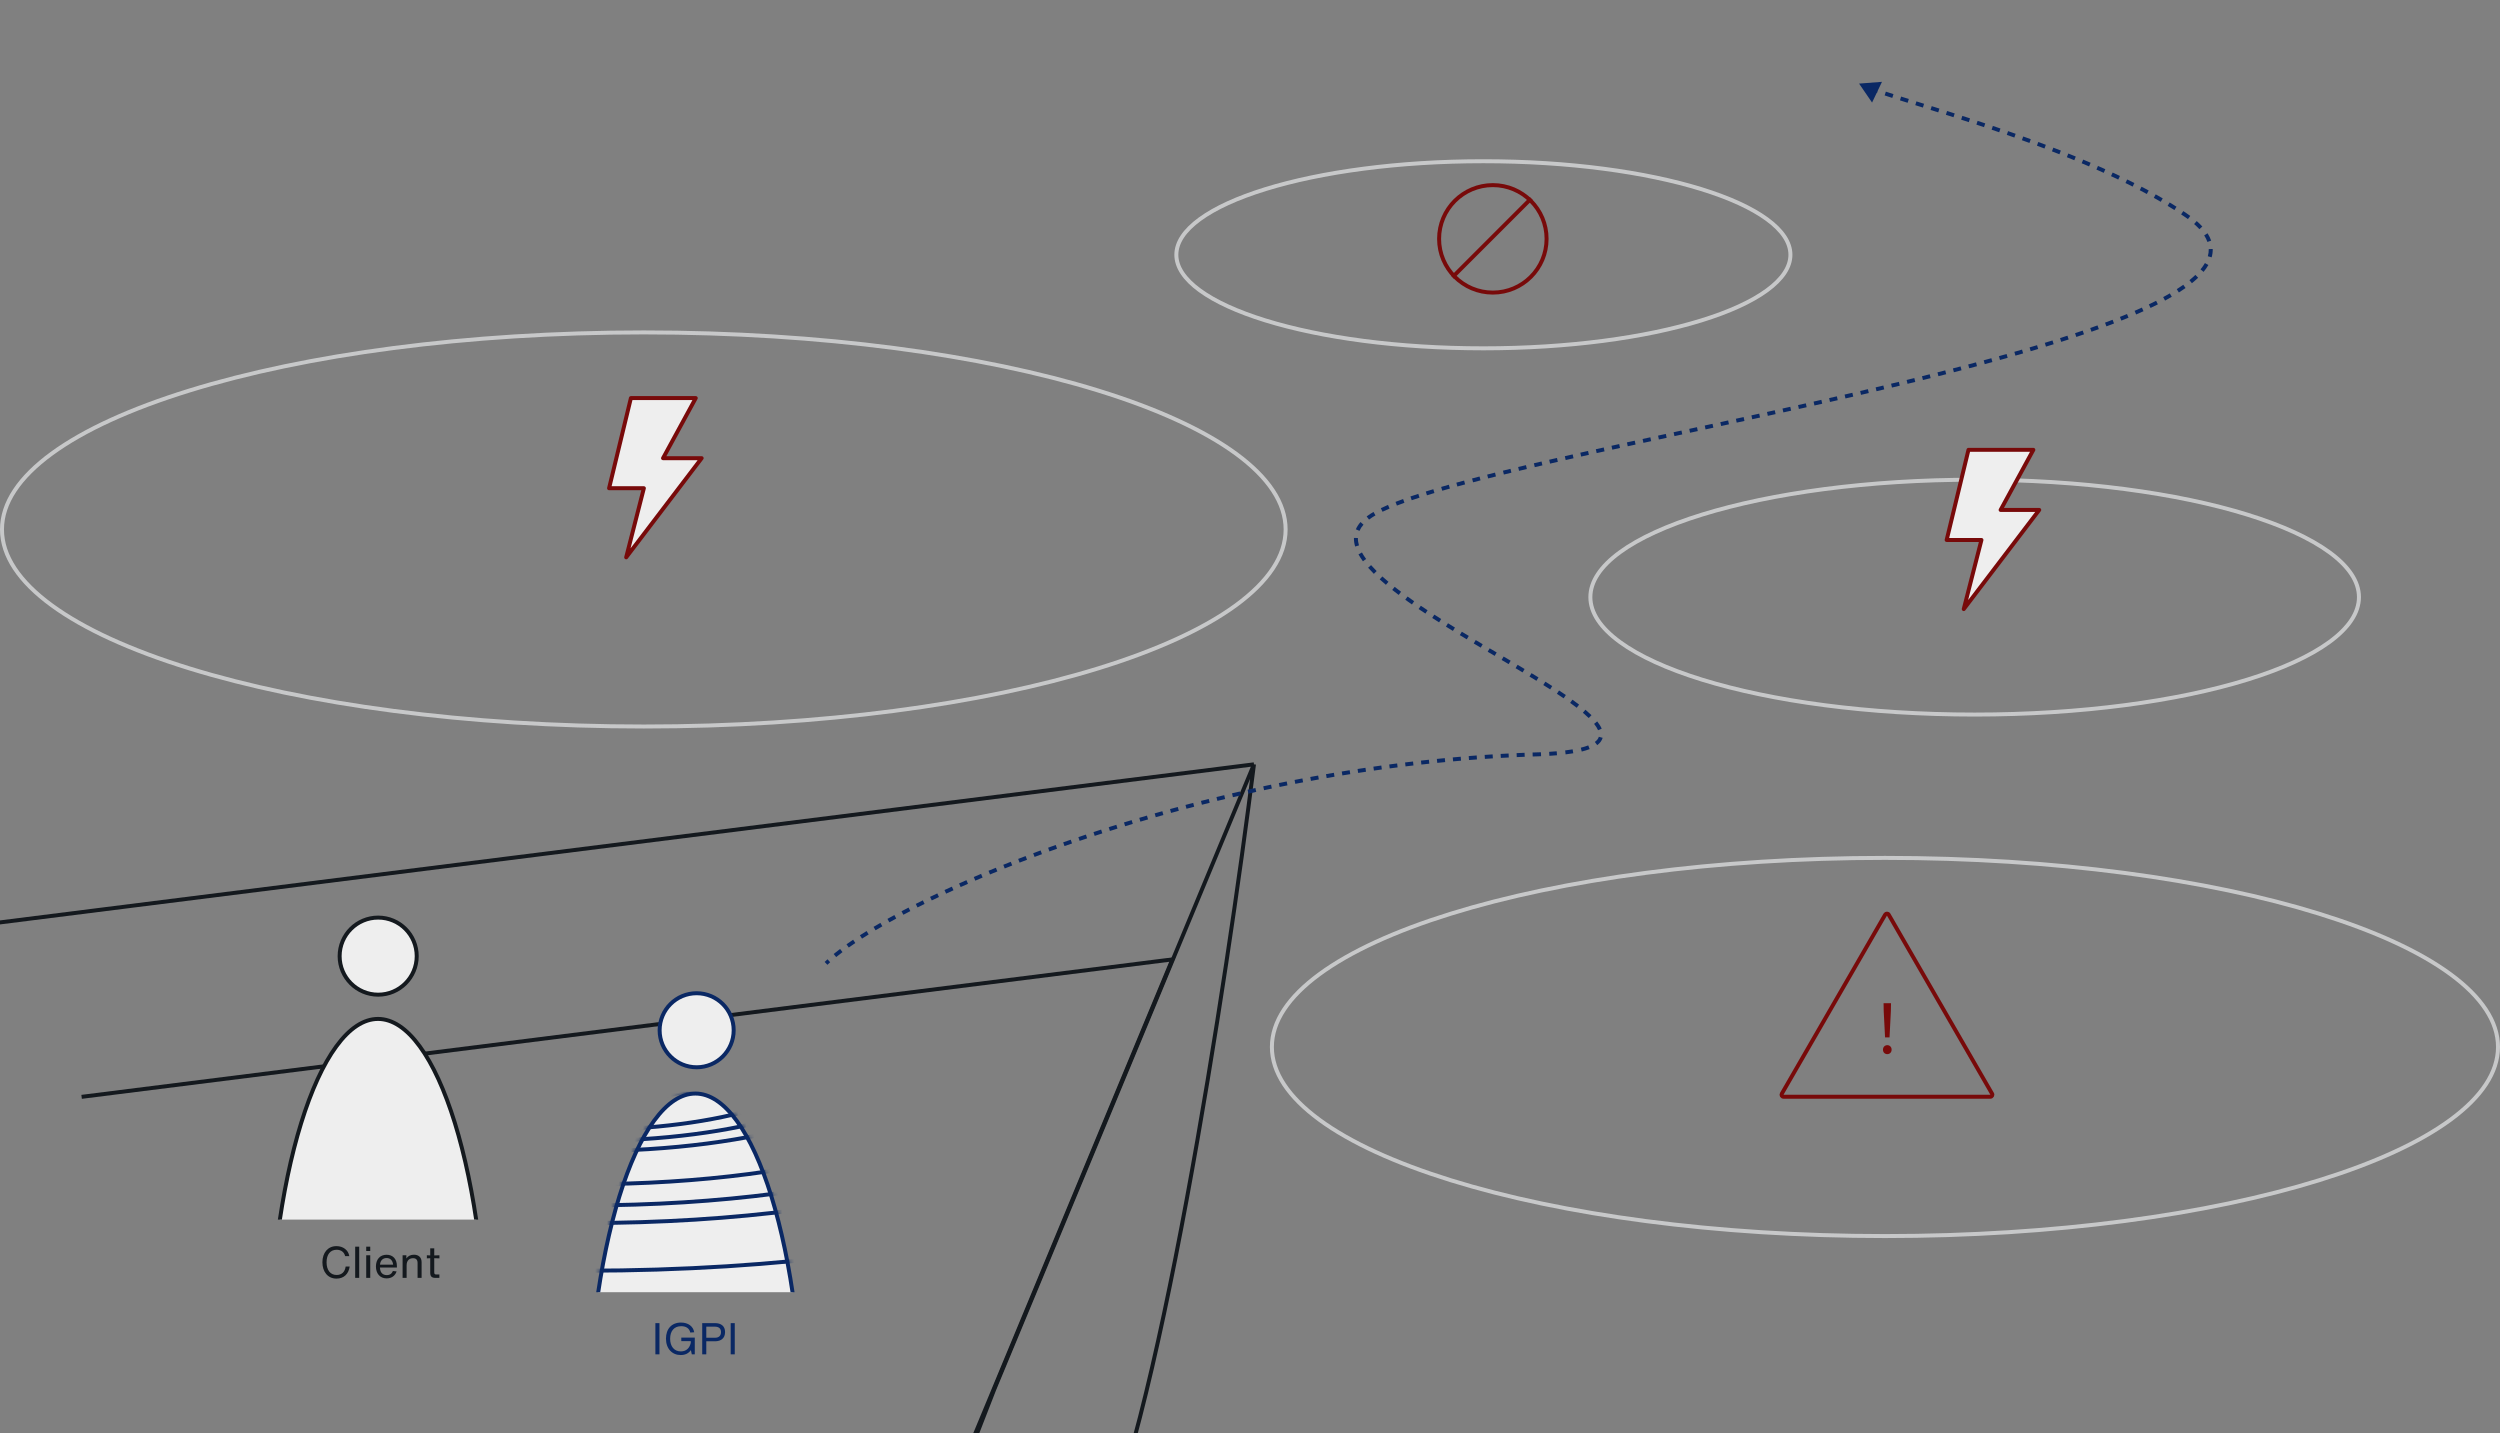 <svg width="628" height="360" viewBox="0 0 628 360" fill="none" xmlns="http://www.w3.org/2000/svg">
<rect x="0" y="0" width="628" height="360" fill="#808080" stroke="none"/>
<g clip-path="url(#clip0_2309_20442)">
<path d="M322.948 133C322.948 139.668 318.576 146.115 310.444 152.059C302.323 157.995 290.539 163.362 275.933 167.878C246.726 176.907 206.347 182.5 161.724 182.5C117.101 182.5 76.722 176.907 47.516 167.878C32.909 163.362 21.125 157.995 13.004 152.059C4.872 146.115 0.5 139.668 0.5 133C0.5 126.332 4.872 119.885 13.004 113.941C21.125 108.005 32.909 102.638 47.516 98.122C76.722 89.093 117.101 83.5 161.724 83.5C206.347 83.5 246.726 89.093 275.933 98.122C290.539 102.638 302.323 108.005 310.444 113.941C318.576 119.885 322.948 126.332 322.948 133Z" stroke="#C7C8C9"/>
<path d="M158.481 100H174.775L166.554 115.094H176.256L157.296 140L161.739 122.642H153L158.481 100Z" fill="#EEEEEE" stroke="#780A0A" stroke-miterlimit="10" stroke-linecap="round" stroke-linejoin="round"/>
<path d="M627.5 263C627.5 269.393 623.329 275.576 615.563 281.281C607.807 286.978 596.552 292.129 582.6 296.464C554.701 305.131 516.128 310.5 473.5 310.5C430.872 310.5 392.299 305.131 364.4 296.464C350.448 292.129 339.193 286.978 331.437 281.281C323.671 275.576 319.5 269.393 319.5 263C319.5 256.607 323.671 250.424 331.437 244.719C339.193 239.022 350.448 233.871 364.4 229.536C392.299 220.869 430.872 215.5 473.5 215.5C516.128 215.5 554.701 220.869 582.6 229.536C596.552 233.871 607.807 239.022 615.563 244.719C623.329 250.424 627.5 256.607 627.5 263Z" stroke="#C7C8C9"/>
<path d="M315 192L-29 235.366V362.5H244.5M315 192L249.759 349L244.5 362.5M315 192C308.167 246.405 290.4 362.571 274 392L244.5 362.5" stroke="#14191E"/>
<path d="M20.5 275.527L294.5 241L242.534 366" stroke="#14191E"/>
<circle cx="94.998" cy="240.182" r="9.682" fill="#EEEEEE" stroke="#14191E"/>
<g clip-path="url(#clip1_2309_20442)">
<path d="M94.96 255.955C98.585 255.955 102.133 258.33 105.44 262.849C108.74 267.358 111.732 273.914 114.253 282.06C119.295 298.347 122.42 320.878 122.42 345.786C122.42 370.694 119.295 393.225 114.253 409.512C111.732 417.658 108.74 424.214 105.44 428.723C102.133 433.242 98.585 435.617 94.96 435.617C91.335 435.617 87.787 433.242 84.48 428.723C81.181 424.214 78.189 417.658 75.667 409.512C70.626 393.225 67.5 370.694 67.5 345.786C67.5 320.878 70.626 298.347 75.667 282.06C78.189 273.914 81.181 267.358 84.48 262.849C87.787 258.33 91.335 255.955 94.96 255.955Z" fill="#EEEEEE" stroke="#14191E"/>
</g>
<path d="M84.53 321.187C82.33 321.187 80.988 319.46 80.988 317.084C80.988 314.686 82.363 313.025 84.519 313.025C86.158 313.025 87.5 313.993 87.742 315.533H86.697C86.455 314.499 85.641 313.938 84.563 313.938C82.979 313.938 82.033 315.126 82.033 317.084C82.033 319.042 82.968 320.274 84.563 320.274C85.795 320.274 86.642 319.559 86.829 318.151H87.841C87.577 320.032 86.367 321.187 84.53 321.187ZM90.232 321H89.22V313.168H90.232V321ZM93.004 314.257H91.992V313.168H93.004V314.257ZM93.004 321H91.992V315.324H93.004V321ZM99.702 318.03V318.404H95.445C95.478 319.68 96.138 320.307 97.161 320.307C97.953 320.307 98.437 319.933 98.701 319.273L99.625 319.383C99.262 320.494 98.338 321.132 97.128 321.132C95.434 321.132 94.433 319.889 94.433 318.14C94.433 316.402 95.412 315.192 97.106 315.192C98.701 315.192 99.702 316.259 99.702 318.03ZM97.117 316.017C96.215 316.017 95.555 316.567 95.456 317.678H98.756C98.624 316.6 98.041 316.017 97.117 316.017ZM103.982 315.181C105.17 315.181 105.907 315.863 105.907 317.062V321H104.895V317.26C104.895 316.479 104.532 316.061 103.762 316.061C102.981 316.061 102.145 316.49 102.145 317.843V321H101.133V315.324H102.079V316.127C102.464 315.522 103.146 315.181 103.982 315.181ZM110.382 316.105L109.084 316.061V319.603C109.084 320.021 109.216 320.153 109.634 320.153H110.371V321H109.337C108.457 321 108.072 320.615 108.072 319.735V316.061L107.225 316.105V315.324L108.072 315.357V313.586H109.084V315.368L110.382 315.324V316.105Z" fill="#14191E"/>
<path d="M592.569 150C592.569 153.907 590.007 157.722 585.148 161.274C580.301 164.817 573.254 168.029 564.501 170.736C547.001 176.146 522.794 179.5 496.034 179.5C469.275 179.5 445.068 176.146 427.568 170.736C418.815 168.029 411.768 164.817 406.921 161.274C402.062 157.722 399.5 153.907 399.5 150C399.5 146.093 402.062 142.278 406.921 138.726C411.768 135.183 418.815 131.971 427.568 129.264C445.068 123.854 469.275 120.5 496.034 120.5C522.794 120.5 547.001 123.854 564.501 129.264C573.254 131.971 580.301 135.183 585.148 138.726C590.007 142.278 592.569 146.093 592.569 150Z" stroke="#C7C8C9"/>
<path d="M494.481 113H510.775L502.554 128.094H512.256L493.296 153L497.739 135.642H489L494.481 113Z" fill="#EEEEEE" stroke="#780A0A" stroke-miterlimit="10" stroke-linecap="round" stroke-linejoin="round"/>
<path d="M473.567 229.75C473.759 229.417 474.241 229.417 474.433 229.75L500.414 274.75C500.606 275.083 500.366 275.5 499.981 275.5H448.019C447.634 275.5 447.394 275.083 447.586 274.75L473.567 229.75Z" stroke="#780A0A"/>
<path d="M473.527 260.602H474.649L474.989 254.006L475.023 252H473.153L473.187 254.006L473.527 260.602ZM474.088 264.801C474.683 264.801 475.176 264.359 475.176 263.679C475.176 262.999 474.683 262.54 474.088 262.54C473.493 262.54 473 262.999 473 263.679C473 264.359 473.476 264.801 474.088 264.801Z" fill="#780A0A"/>
<path d="M449.755 64C449.755 67.078 447.736 70.105 443.86 72.938C439.994 75.764 434.368 78.33 427.371 80.493C413.383 84.817 394.028 87.5 372.628 87.5C351.227 87.5 331.872 84.817 317.884 80.493C310.887 78.33 305.261 75.764 301.395 72.938C297.519 70.105 295.5 67.078 295.5 64C295.5 60.922 297.519 57.895 301.395 55.062C305.261 52.236 310.887 49.67 317.884 47.507C331.872 43.182 351.227 40.5 372.628 40.5C394.028 40.5 413.383 43.182 427.371 47.507C434.368 49.67 439.994 52.236 443.86 55.062C447.736 57.895 449.755 60.922 449.755 64Z" stroke="#C7C8C9"/>
<circle cx="375" cy="60" r="13.5" stroke="#780A0A"/>
<line x1="364.846" y1="69.646" x2="384.645" y2="49.847" stroke="#780A0A"/>
<path d="M184.299 258.8C184.299 263.936 180.135 268.1 174.999 268.1C169.863 268.1 165.699 263.936 165.699 258.8C165.699 253.664 169.863 249.5 174.999 249.5C180.135 249.5 184.299 253.664 184.299 258.8Z" fill="#EEEEEE" stroke="#0A2864"/>
<g clip-path="url(#clip2_2309_20442)">
<path d="M174.681 274.7C178.267 274.7 181.778 277.05 185.052 281.523C188.318 285.986 191.28 292.476 193.776 300.541C198.767 316.664 201.861 338.969 201.861 363.628C201.861 388.287 198.767 410.591 193.776 426.715C191.28 434.78 188.318 441.27 185.052 445.732C181.778 450.206 178.267 452.555 174.681 452.555C171.094 452.555 167.583 450.206 164.31 445.732C161.044 441.27 158.081 434.78 155.585 426.715C150.594 410.591 147.5 388.287 147.5 363.628C147.5 338.969 150.594 316.664 155.585 300.541C158.081 292.476 161.044 285.986 164.31 281.523C167.583 277.05 171.094 274.7 174.681 274.7Z" fill="#EEEEEE" stroke="#0A2864"/>
<mask id="mask0_2309_20442" style="mask-type:alpha" maskUnits="userSpaceOnUse" x="147" y="274" width="56" height="180">
<ellipse cx="174.681" cy="363.629" rx="89.428" ry="27.681" transform="rotate(-90 174.681 363.629)" fill="#D9D9D9"/>
</mask>
<g mask="url(#mask0_2309_20442)">
<path d="M181.778 265.381C181.778 266.644 180.945 267.943 179.211 269.205C177.489 270.459 174.964 271.61 171.799 272.585C165.475 274.532 156.708 275.744 147.002 275.744C137.297 275.744 128.53 274.532 122.206 272.585C119.041 271.61 116.516 270.459 114.793 269.205C113.059 267.943 112.227 266.644 112.227 265.381C112.227 264.117 113.059 262.818 114.793 261.556C116.516 260.302 119.041 259.151 122.206 258.177C128.53 256.229 137.297 255.017 147.002 255.017C156.708 255.017 165.475 256.229 171.799 258.177C174.964 259.151 177.489 260.302 179.211 261.556C180.945 262.818 181.778 264.117 181.778 265.381Z" stroke="#0A2864"/>
<path d="M185.906 265.381C185.906 266.811 184.959 268.27 183.016 269.679C181.084 271.08 178.256 272.361 174.717 273.447C167.646 275.615 157.846 276.964 147 276.964C136.154 276.964 126.354 275.615 119.282 273.447C115.743 272.361 112.916 271.08 110.984 269.679C109.041 268.27 108.094 266.811 108.094 265.381C108.094 263.95 109.041 262.491 110.984 261.082C112.916 259.682 115.743 258.4 119.282 257.314C126.354 255.146 136.154 253.797 147 253.797C157.846 253.797 167.646 255.146 174.717 257.314C178.256 258.4 181.084 259.682 183.016 261.082C184.959 262.491 185.906 263.95 185.906 265.381Z" stroke="#0A2864"/>
<path d="M208.124 265.381C208.124 267.761 206.555 270.124 203.488 272.355C200.432 274.577 195.978 276.6 190.429 278.307C179.337 281.719 163.984 283.837 147.004 283.837C130.023 283.837 114.67 281.719 103.578 278.307C98.029 276.6 93.575 274.577 90.519 272.355C87.453 270.124 85.883 267.761 85.883 265.381C85.883 263 87.453 260.637 90.519 258.406C93.575 256.184 98.029 254.161 103.578 252.454C114.67 249.042 130.023 246.924 147.004 246.924C163.984 246.924 179.337 249.042 190.429 252.454C195.978 254.161 200.432 256.184 203.488 258.406C206.555 260.637 208.124 263 208.124 265.381Z" stroke="#0A2864"/>
<path d="M217.166 265.381C217.166 268.144 215.343 270.871 211.819 273.434C208.305 275.988 203.189 278.309 196.822 280.266C184.094 284.18 166.48 286.608 147.003 286.608C127.525 286.608 109.911 284.18 97.183 280.266C90.817 278.309 85.7 275.988 82.187 273.434C78.662 270.871 76.84 268.144 76.84 265.381C76.84 262.617 78.662 259.89 82.187 257.328C85.7 254.774 90.817 252.453 97.183 250.495C109.911 246.581 127.525 244.153 147.003 244.153C166.48 244.153 184.094 246.581 196.822 250.495C203.189 252.453 208.305 254.774 211.819 257.328C215.343 259.89 217.166 262.617 217.166 265.381Z" stroke="#0A2864"/>
<path d="M225.426 265.381C225.426 268.496 223.372 271.559 219.429 274.426C215.498 277.285 209.777 279.881 202.662 282.069C188.439 286.444 168.76 289.158 147.002 289.158C125.243 289.158 105.564 286.444 91.341 282.069C84.227 279.881 78.506 277.285 74.574 274.426C70.632 271.559 68.578 268.496 68.578 265.381C68.578 262.265 70.632 259.202 74.574 256.335C78.506 253.476 84.227 250.88 91.341 248.692C105.564 244.317 125.243 241.603 147.002 241.603C168.76 241.603 188.439 244.317 202.662 248.692C209.777 250.88 215.498 253.476 219.429 256.335C223.372 259.202 225.426 262.265 225.426 265.381Z" stroke="#0A2864"/>
<path d="M252.33 265.38C252.33 269.644 249.523 273.801 244.219 277.662C238.926 281.516 231.235 285.007 221.687 287.948C202.595 293.828 176.19 297.472 147.003 297.472C117.815 297.472 91.41 293.828 72.319 287.948C62.77 285.007 55.079 281.516 49.786 277.662C44.483 273.801 41.676 269.644 41.676 265.38C41.676 261.117 44.483 256.96 49.786 253.099C55.079 249.245 62.77 245.753 72.319 242.813C91.41 236.933 117.815 233.289 147.003 233.289C176.19 233.289 202.595 236.933 221.687 242.813C231.235 245.753 238.926 249.245 244.219 253.099C249.523 256.96 252.33 261.117 252.33 265.38Z" stroke="#0A2864"/>
<path d="M269.631 265.38C269.631 270.378 266.34 275.235 260.16 279.733C253.992 284.224 245.034 288.288 233.92 291.71C211.697 298.553 180.967 302.793 147.001 302.793C113.035 302.793 82.305 298.553 60.082 291.71C48.968 288.288 40.01 284.224 33.842 279.733C27.662 275.235 24.371 270.378 24.371 265.38C24.371 260.382 27.662 255.526 33.842 251.027C40.01 246.537 48.968 242.472 60.082 239.05C82.305 232.207 113.035 227.968 147.001 227.968C180.967 227.968 211.697 232.207 233.92 239.05C245.034 242.472 253.992 246.537 260.16 251.027C266.34 255.526 269.631 260.382 269.631 265.38Z" stroke="#0A2864"/>
<path d="M284.033 265.381C284.033 270.991 280.339 276.431 273.431 281.46C266.534 286.48 256.522 291.023 244.104 294.846C219.276 302.491 184.945 307.227 147.003 307.227C109.061 307.227 74.73 302.491 49.901 294.846C37.484 291.023 27.472 286.48 20.575 281.46C13.667 276.431 9.973 270.991 9.973 265.381C9.973 259.77 13.667 254.33 20.575 249.302C27.472 244.281 37.484 239.738 49.901 235.915C74.73 228.27 109.061 223.534 147.003 223.534C184.945 223.534 219.276 228.27 244.104 235.915C256.522 239.738 266.534 244.281 273.431 249.302C280.339 254.33 284.033 259.77 284.033 265.381Z" stroke="#0A2864"/>
<path d="M322.881 265.38C322.881 272.644 318.1 279.659 309.226 286.12C300.364 292.573 287.507 298.405 271.574 303.312C239.716 313.123 195.673 319.199 147.003 319.199C98.333 319.199 54.291 313.123 22.432 303.312C6.5 298.405 -6.357 292.573 -15.22 286.12C-24.094 279.659 -28.875 272.644 -28.875 265.38C-28.875 258.117 -24.094 251.102 -15.22 244.641C-6.357 238.188 6.5 232.356 22.432 227.449C54.291 217.638 98.333 211.562 147.003 211.562C195.673 211.562 239.716 217.638 271.574 227.449C287.507 232.356 300.364 238.188 309.226 244.641C318.1 251.102 322.881 258.117 322.881 265.38Z" stroke="#0A2864"/>
<path d="M357.822 265.38C357.822 274.129 352.063 282.558 341.421 290.305C330.79 298.045 315.374 305.036 296.281 310.915C258.099 322.673 205.321 329.952 147.003 329.952C88.684 329.952 35.906 322.673 -2.275 310.915C-21.369 305.036 -36.785 298.045 -47.416 290.305C-58.057 282.558 -63.816 274.129 -63.816 265.38C-63.816 256.632 -58.057 248.203 -47.416 240.456C-36.785 232.716 -21.369 225.725 -2.275 219.846C35.906 208.088 88.684 200.809 147.003 200.809C205.321 200.809 258.099 208.088 296.281 219.846C315.374 225.725 330.79 232.716 341.421 240.456C352.063 248.203 357.822 256.632 357.822 265.38Z" stroke="#0A2864"/>
<path d="M383.049 265.38C383.049 275.2 376.584 284.649 364.665 293.326C352.758 301.994 335.495 309.821 314.118 316.402C271.371 329.564 212.286 337.712 147.001 337.712C81.716 337.712 22.631 329.564 -20.116 316.402C-41.493 309.821 -58.756 301.994 -70.663 293.326C-82.582 284.649 -89.047 275.2 -89.047 265.38C-89.047 255.561 -82.582 246.111 -70.663 237.435C-58.756 228.767 -41.493 220.94 -20.116 214.358C22.631 201.197 81.716 193.049 147.001 193.049C212.286 193.049 271.371 201.197 314.118 214.358C335.495 220.94 352.758 228.767 364.665 237.435C376.584 246.111 383.049 255.561 383.049 265.38Z" stroke="#0A2864"/>
<path d="M437.525 265.38C437.525 277.511 429.536 289.162 414.86 299.841C400.196 310.512 378.944 320.142 352.639 328.239C300.033 344.43 227.329 354.451 147.001 354.451C66.672 354.451 -6.032 344.43 -58.637 328.239C-84.943 320.142 -106.195 310.512 -120.859 299.841C-135.534 289.162 -143.523 277.511 -143.523 265.38C-143.523 253.25 -135.534 241.598 -120.859 230.92C-106.195 220.249 -84.943 210.618 -58.637 202.522C-6.032 186.331 66.672 176.31 147.001 176.31C227.329 176.31 300.033 186.331 352.639 202.522C378.944 210.618 400.196 220.249 414.86 230.92C429.536 241.598 437.525 253.25 437.525 265.38Z" stroke="#0A2864"/>
<path d="M498.144 265.381C498.144 280.082 488.458 294.184 470.716 307.09C452.984 319.989 427.294 331.626 395.504 341.408C331.929 360.969 244.071 373.075 147.003 373.075C49.936 373.075 -37.922 360.969 -101.497 341.408C-133.287 331.626 -158.977 319.989 -176.709 307.09C-194.452 294.184 -204.137 280.082 -204.137 265.381C-204.137 250.679 -194.452 236.578 -176.709 223.671C-158.977 210.772 -133.287 199.135 -101.497 189.353C-37.922 169.792 49.936 157.686 147.003 157.686C244.071 157.686 331.929 169.792 395.504 189.353C427.294 199.135 452.984 210.772 470.716 223.671C488.458 236.578 498.144 250.679 498.144 265.381Z" stroke="#0A2864"/>
<path d="M539.556 265.381C539.556 281.843 528.712 297.621 508.874 312.053C489.047 326.477 460.324 339.487 424.786 350.422C353.717 372.29 255.505 385.823 147.001 385.823C38.497 385.823 -59.715 372.29 -130.784 350.422C-166.322 339.487 -195.045 326.477 -214.872 312.053C-234.711 297.621 -245.555 281.843 -245.555 265.381C-245.555 248.918 -234.711 233.141 -214.872 218.708C-195.045 204.284 -166.322 191.274 -130.784 180.339C-59.715 158.471 38.497 144.938 147.001 144.938C255.505 144.938 353.717 158.471 424.786 180.339C460.324 191.274 489.047 204.284 508.874 218.708C528.712 233.141 539.556 248.918 539.556 265.381Z" stroke="#0A2864"/>
<path d="M727.992 265.38C727.992 289.848 711.875 313.252 682.501 334.62C653.139 355.98 610.618 375.237 558.03 391.418C452.861 423.778 307.54 443.8 147.002 443.8C-13.537 443.8 -158.857 423.778 -264.027 391.418C-316.615 375.237 -359.135 355.98 -388.498 334.62C-417.871 313.252 -433.988 289.848 -433.988 265.38C-433.988 240.913 -417.871 217.509 -388.498 196.141C-359.135 174.781 -316.615 155.524 -264.027 139.343C-158.857 106.983 -13.537 86.96 147.002 86.96C307.54 86.96 452.861 106.983 558.03 139.343C610.618 155.524 653.139 174.781 682.501 196.141C711.875 217.509 727.992 240.913 727.992 265.38Z" stroke="#0A2864"/>
</g>
</g>
<path d="M165.656 340.2H164.633V332.368H165.656V340.2ZM174.53 336.009V340.2H173.782L173.551 339.144C173.012 339.936 172.154 340.387 170.999 340.387C168.854 340.387 167.292 338.825 167.292 336.262C167.292 333.853 168.689 332.225 171.065 332.225C172.847 332.225 174.134 333.149 174.387 334.667L173.397 334.733C173.166 333.611 172.231 333.138 171.12 333.138C169.327 333.138 168.337 334.359 168.337 336.295C168.337 338.187 169.327 339.474 171.021 339.474C172.385 339.474 173.243 338.638 173.518 337.329V336.9H171.142V336.009H174.53ZM179.619 332.368C181.137 332.368 182.138 333.116 182.138 334.612C182.138 336.163 181.115 336.933 179.597 336.933H177.419V340.2H176.396V332.368H179.619ZM177.419 336.042H179.619C180.554 336.042 181.115 335.547 181.115 334.623C181.115 333.688 180.532 333.259 179.564 333.259H177.419V336.042ZM184.573 340.2H183.55V332.368H184.573V340.2Z" fill="#0A2864"/>
<path d="M386 189.5L385.985 189L386 189.5ZM549 54L548.719 54.414L549 54ZM467 21L470.263 25.763L472.756 20.555L467 21ZM207.848 242.359C208.067 242.147 208.297 241.931 208.538 241.712L207.866 240.972C207.617 241.198 207.379 241.421 207.152 241.641L207.848 242.359ZM210.047 240.416C210.542 240.011 211.071 239.596 211.632 239.173L211.03 238.375C210.46 238.805 209.92 239.228 209.414 239.642L210.047 240.416ZM213.215 238.018C213.739 237.647 214.286 237.27 214.856 236.888L214.298 236.057C213.722 236.444 213.169 236.826 212.637 237.202L213.215 238.018ZM216.546 235.78C217.084 235.435 217.64 235.086 218.212 234.733L217.687 233.882C217.11 234.237 216.55 234.589 216.006 234.938L216.546 235.78ZM219.946 233.685C220.5 233.356 221.067 233.024 221.648 232.69L221.15 231.823C220.565 232.16 219.993 232.493 219.435 232.825L219.946 233.685ZM223.409 231.693C223.975 231.378 224.552 231.06 225.14 230.741L224.664 229.862C224.072 230.183 223.491 230.502 222.922 230.82L223.409 231.693ZM226.929 229.783C227.502 229.481 228.085 229.176 228.678 228.871L228.219 227.982C227.624 228.289 227.038 228.595 226.462 228.899L226.929 229.783ZM230.484 227.95C231.066 227.657 231.656 227.364 232.254 227.069L231.812 226.172C231.211 226.468 230.619 226.763 230.035 227.057L230.484 227.95ZM234.062 226.188C234.657 225.902 235.259 225.615 235.868 225.327L235.441 224.423C234.829 224.712 234.225 225 233.628 225.287L234.062 226.188ZM237.674 224.483C238.282 224.202 238.896 223.92 239.518 223.638L239.105 222.728C238.481 223.011 237.864 223.293 237.254 223.575L237.674 224.483ZM241.321 222.828C241.928 222.558 242.541 222.287 243.161 222.016L242.761 221.1C242.139 221.372 241.523 221.643 240.914 221.915L241.321 222.828ZM245.001 221.22C245.606 220.96 246.216 220.7 246.833 220.441L246.444 219.519C245.826 219.78 245.213 220.04 244.606 220.301L245.001 221.22ZM248.698 219.661C249.306 219.41 249.92 219.158 250.539 218.906L250.162 217.98C249.541 218.232 248.926 218.485 248.315 218.738L248.698 219.661ZM252.392 218.158C253.015 217.909 253.643 217.66 254.275 217.411L253.909 216.48C253.275 216.73 252.645 216.979 252.021 217.229L252.392 218.158ZM256.122 216.691C256.741 216.451 257.364 216.212 257.991 215.974L257.636 215.039C257.007 215.278 256.382 215.518 255.761 215.758L256.122 216.691ZM259.886 215.259C260.501 215.029 261.12 214.799 261.744 214.57L261.399 213.632C260.774 213.861 260.152 214.092 259.535 214.323L259.886 215.259ZM263.626 213.883C264.257 213.655 264.892 213.427 265.531 213.2L265.195 212.258C264.555 212.486 263.918 212.714 263.286 212.943L263.626 213.883ZM267.401 212.54C268.028 212.321 268.658 212.102 269.292 211.884L268.967 210.938C268.331 211.157 267.699 211.376 267.07 211.596L267.401 212.54ZM271.204 211.231C271.829 211.019 272.458 210.808 273.09 210.598L272.774 209.649C272.14 209.86 271.51 210.071 270.884 210.284L271.204 211.231ZM274.988 209.971C275.624 209.763 276.264 209.555 276.906 209.348L276.6 208.396C275.956 208.604 275.315 208.812 274.677 209.021L274.988 209.971ZM278.808 208.741C279.441 208.541 280.075 208.342 280.713 208.144L280.416 207.189C279.777 207.388 279.14 207.587 278.507 207.788L278.808 208.741ZM282.635 207.551C283.273 207.356 283.913 207.162 284.556 206.969L284.268 206.011C283.623 206.205 282.982 206.399 282.343 206.594L282.635 207.551ZM286.466 206.4C287.105 206.211 287.747 206.023 288.391 205.836L288.112 204.876C287.467 205.063 286.823 205.252 286.182 205.441L286.466 206.4ZM290.33 205.279C290.965 205.098 291.604 204.918 292.244 204.739L291.975 203.776C291.333 203.955 290.693 204.136 290.056 204.317L290.33 205.279ZM294.173 204.204C294.818 204.027 295.465 203.851 296.115 203.676L295.855 202.711C295.204 202.886 294.555 203.063 293.908 203.24L294.173 204.204ZM298.048 203.16C298.689 202.991 299.333 202.822 299.979 202.655L299.728 201.687C299.081 201.855 298.435 202.024 297.792 202.194L298.048 203.16ZM301.923 202.156C302.572 201.991 303.223 201.827 303.876 201.664L303.634 200.694C302.979 200.857 302.327 201.021 301.677 201.186L301.923 202.156ZM305.81 201.187C306.456 201.029 307.105 200.872 307.755 200.717L307.523 199.744C306.871 199.9 306.221 200.057 305.572 200.216L305.81 201.187ZM309.712 200.254C310.361 200.102 311.011 199.951 311.663 199.802L311.44 198.827C310.786 198.977 310.134 199.128 309.484 199.28L309.712 200.254ZM313.61 199.361C314.261 199.215 314.914 199.07 315.568 198.927L315.354 197.95C314.698 198.094 314.044 198.239 313.392 198.385L313.61 199.361ZM317.536 198.501C318.185 198.362 318.835 198.224 319.487 198.088L319.282 197.109C318.629 197.246 317.977 197.384 317.326 197.523L317.536 198.501ZM321.446 197.683C322.1 197.55 322.756 197.418 323.414 197.287L323.219 196.306C322.559 196.437 321.902 196.57 321.246 196.704L321.446 197.683ZM325.384 196.9C326.036 196.773 326.689 196.648 327.344 196.525L327.159 195.542C326.502 195.666 325.847 195.791 325.194 195.918L325.384 196.9ZM329.313 196.158C329.97 196.037 330.629 195.917 331.29 195.799L331.114 194.815C330.452 194.933 329.791 195.053 329.132 195.174L329.313 196.158ZM333.262 195.451C333.917 195.338 334.574 195.225 335.231 195.114L335.065 194.128C334.406 194.24 333.748 194.352 333.091 194.466L333.262 195.451ZM337.208 194.786C337.868 194.678 338.53 194.572 339.192 194.467L339.036 193.479C338.372 193.584 337.709 193.691 337.047 193.799L337.208 194.786ZM341.168 194.159C341.826 194.058 342.485 193.959 343.145 193.861L342.999 192.872C342.337 192.97 341.676 193.069 341.016 193.171L341.168 194.159ZM345.129 193.572C345.791 193.478 346.455 193.385 347.119 193.293L346.983 192.303C346.317 192.394 345.652 192.488 344.988 192.583L345.129 193.572ZM349.098 193.026C349.759 192.939 350.42 192.853 351.083 192.769L350.956 191.777C350.292 191.861 349.629 191.947 348.967 192.035L349.098 193.026ZM353.073 192.521C353.736 192.44 354.401 192.361 355.066 192.283L354.95 191.29C354.283 191.368 353.617 191.447 352.952 191.528L353.073 192.521ZM357.051 192.057C357.713 191.984 358.377 191.912 359.041 191.841L358.936 190.847C358.27 190.917 357.605 190.989 356.94 191.063L357.051 192.057ZM361.036 191.636C361.7 191.569 362.366 191.504 363.032 191.441L362.937 190.445C362.27 190.508 361.602 190.574 360.936 190.641L361.036 191.636ZM365.022 191.257C365.686 191.198 366.351 191.14 367.017 191.084L366.933 190.088C366.266 190.144 365.599 190.201 364.933 190.261L365.022 191.257ZM369.016 190.922C369.681 190.87 370.348 190.819 371.014 190.771L370.942 189.773C370.273 189.822 369.605 189.872 368.938 189.925L369.016 190.922ZM373.009 190.631C373.674 190.586 374.34 190.543 375.007 190.502L374.946 189.504C374.277 189.545 373.609 189.588 372.942 189.633L373.009 190.631ZM377.009 190.385C377.675 190.348 378.342 190.312 379.01 190.279L378.959 189.28C378.29 189.314 377.621 189.349 376.953 189.386L377.009 190.385ZM381.007 190.185C381.674 190.155 382.341 190.127 383.008 190.102L382.97 189.103C382.3 189.128 381.631 189.156 380.963 189.186L381.007 190.185ZM385.012 190.031C385.346 190.02 385.68 190.009 386.015 190L385.985 189C385.65 189.01 385.314 189.02 384.979 189.031L385.012 190.031ZM386.015 190C386.391 189.988 386.76 189.976 387.122 189.962L387.083 188.962C386.724 188.976 386.358 188.989 385.985 189L386.015 190ZM389.207 189.859C389.873 189.819 390.512 189.772 391.123 189.721L391.039 188.724C390.436 188.775 389.806 188.821 389.147 188.861L389.207 189.859ZM393.285 189.499C393.966 189.416 394.606 189.324 395.205 189.224L395.04 188.238C394.457 188.335 393.832 188.425 393.165 188.507L393.285 189.499ZM397.332 188.79C398.078 188.605 398.741 188.401 399.324 188.176L398.965 187.243C398.428 187.45 397.806 187.643 397.092 187.819L397.332 188.79ZM401.219 187.181C401.924 186.661 402.392 186.05 402.59 185.343L401.627 185.074C401.504 185.515 401.199 185.953 400.626 186.376L401.219 187.181ZM402.354 183.04C402.1 182.444 401.712 181.834 401.217 181.213L400.435 181.837C400.893 182.411 401.226 182.944 401.435 183.432L402.354 183.04ZM399.785 179.652C399.324 179.204 398.815 178.745 398.262 178.278L397.617 179.041C398.155 179.497 398.646 179.939 399.088 180.369L399.785 179.652ZM396.674 176.999C396.145 176.591 395.586 176.176 395.002 175.755L394.417 176.566C394.994 176.982 395.544 177.39 396.064 177.791L396.674 176.999ZM393.344 174.591C392.794 174.213 392.225 173.831 391.639 173.445L391.088 174.279C391.67 174.663 392.234 175.042 392.779 175.416L393.344 174.591ZM389.928 172.332C389.365 171.971 388.789 171.606 388.202 171.239L387.671 172.086C388.256 172.452 388.829 172.815 389.389 173.174L389.928 172.332ZM386.469 170.164C385.895 169.811 385.313 169.456 384.723 169.099L384.205 169.954C384.793 170.311 385.374 170.665 385.945 171.016L386.469 170.164ZM382.982 168.05C382.402 167.701 381.815 167.351 381.223 166.999L380.712 167.859C381.303 168.21 381.889 168.56 382.468 168.907L382.982 168.05ZM379.479 165.965C378.894 165.619 378.305 165.271 377.713 164.922L377.205 165.783C377.797 166.132 378.385 166.48 378.97 166.826L379.479 165.965ZM375.968 163.893C375.384 163.549 374.798 163.204 374.211 162.857L373.702 163.718C374.29 164.065 374.876 164.411 375.46 164.755L375.968 163.893ZM372.458 161.822C371.875 161.477 371.292 161.13 370.709 160.783L370.198 161.643C370.781 161.99 371.365 162.337 371.949 162.682L372.458 161.822ZM368.96 159.739C368.378 159.39 367.796 159.04 367.217 158.69L366.699 159.545C367.28 159.896 367.862 160.247 368.446 160.597L368.96 159.739ZM365.484 157.636C364.901 157.279 364.321 156.922 363.745 156.564L363.218 157.414C363.796 157.773 364.377 158.131 364.962 158.489L365.484 157.636ZM362.03 155.492C361.45 155.126 360.875 154.76 360.306 154.395L359.765 155.236C360.337 155.603 360.914 155.971 361.497 156.338L362.03 155.492ZM358.609 153.292C358.035 152.915 357.47 152.539 356.913 152.164L356.354 152.993C356.914 153.371 357.483 153.749 358.059 154.128L358.609 153.292ZM355.24 151.019C354.677 150.627 354.124 150.237 353.583 149.847L352.999 150.659C353.545 151.052 354.102 151.445 354.669 151.84L355.24 151.019ZM351.949 148.646C351.399 148.233 350.864 147.821 350.345 147.411L349.725 148.196C350.251 148.611 350.793 149.028 351.349 149.446L351.949 148.646ZM348.78 146.138C348.247 145.691 347.736 145.246 347.249 144.805L346.578 145.546C347.075 145.997 347.595 146.449 348.137 146.904L348.78 146.138ZM345.813 143.443C345.312 142.943 344.845 142.448 344.415 141.959L343.664 142.619C344.11 143.126 344.592 143.637 345.107 144.151L345.813 143.443ZM343.17 140.414C342.765 139.858 342.416 139.313 342.126 138.779L341.248 139.257C341.562 139.835 341.935 140.417 342.362 141.003L343.17 140.414ZM341.372 137.004C341.18 136.362 341.091 135.743 341.107 135.148L340.107 135.122C340.088 135.836 340.196 136.56 340.413 137.289L341.372 137.004ZM341.502 133.355C341.73 132.827 342.061 132.306 342.511 131.794L341.759 131.135C341.248 131.717 340.857 132.326 340.584 132.959L341.502 133.355ZM343.903 130.52C344.17 130.319 344.458 130.119 344.768 129.922L344.232 129.078C343.901 129.289 343.591 129.503 343.301 129.722L343.903 130.52ZM344.768 129.922C345.003 129.773 345.253 129.622 345.518 129.471L345.022 128.603C344.744 128.761 344.481 128.92 344.232 129.078L344.768 129.922ZM347.291 128.549C347.839 128.286 348.428 128.021 349.057 127.753L348.666 126.833C348.025 127.106 347.422 127.377 346.859 127.647L347.291 128.549ZM350.91 127.002C351.51 126.769 352.139 126.534 352.794 126.298L352.456 125.358C351.793 125.596 351.157 125.833 350.548 126.07L350.91 127.002ZM354.625 125.658C355.256 125.444 355.909 125.228 356.581 125.011L356.274 124.059C355.597 124.278 354.94 124.495 354.303 124.711L354.625 125.658ZM358.452 124.42C359.063 124.231 359.69 124.041 360.33 123.85L360.044 122.892C359.401 123.083 358.771 123.274 358.156 123.465L358.452 124.42ZM362.293 123.274C362.921 123.093 363.561 122.911 364.213 122.729L363.943 121.766C363.289 121.949 362.646 122.132 362.016 122.314L362.293 123.274ZM366.094 122.209C366.731 122.035 367.378 121.86 368.035 121.684L367.777 120.718C367.118 120.894 366.469 121.069 365.83 121.244L366.094 122.209ZM370.036 121.156C370.652 120.995 371.277 120.834 371.909 120.671L371.661 119.703C371.027 119.865 370.401 120.027 369.783 120.189L370.036 121.156ZM373.824 120.185C374.469 120.022 375.122 119.858 375.782 119.694L375.542 118.724C374.88 118.888 374.226 119.052 373.579 119.215L373.824 120.185ZM377.777 119.203C378.401 119.05 379.031 118.897 379.666 118.744L379.431 117.772C378.795 117.925 378.164 118.079 377.539 118.232L377.777 119.203ZM381.59 118.282C382.237 118.127 382.889 117.972 383.547 117.817L383.317 116.844C382.659 116.999 382.005 117.154 381.358 117.309L381.59 118.282ZM385.536 117.349C386.172 117.201 386.812 117.052 387.456 116.903L387.231 115.928C386.585 116.078 385.945 116.227 385.309 116.376L385.536 117.349ZM389.38 116.459C390.025 116.31 390.675 116.162 391.329 116.013L391.106 115.038C390.452 115.187 389.802 115.336 389.156 115.484L389.38 116.459ZM393.302 115.564C393.954 115.416 394.61 115.268 395.27 115.12L395.05 114.144C394.39 114.293 393.734 114.441 393.081 114.589L393.302 115.564ZM397.189 114.689C397.833 114.545 398.479 114.401 399.129 114.256L398.912 113.28C398.262 113.425 397.615 113.569 396.971 113.713L397.189 114.689ZM401.087 113.821C401.743 113.676 402.402 113.53 403.064 113.384L402.848 112.407C402.186 112.554 401.527 112.699 400.871 112.845L401.087 113.821ZM405.015 112.954C405.656 112.813 406.3 112.672 406.947 112.53L406.733 111.553C406.086 111.695 405.442 111.837 404.8 111.978L405.015 112.954ZM408.893 112.104C409.544 111.962 410.198 111.819 410.854 111.676L410.641 110.699C409.985 110.842 409.331 110.985 408.68 111.127L408.893 112.104ZM412.827 111.247C413.475 111.106 414.125 110.965 414.777 110.823L414.565 109.846C413.913 109.987 413.263 110.129 412.615 110.27L412.827 111.247ZM416.715 110.402C417.363 110.262 418.013 110.121 418.665 109.98L418.453 109.003C417.801 109.144 417.152 109.285 416.504 109.425L416.715 110.402ZM420.623 109.556C421.278 109.414 421.934 109.272 422.591 109.13L422.38 108.153C421.722 108.295 421.066 108.437 420.412 108.579L420.623 109.556ZM424.546 108.707C425.192 108.567 425.84 108.427 426.489 108.287L426.277 107.309C425.628 107.45 424.981 107.59 424.334 107.73L424.546 108.707ZM428.439 107.864C429.09 107.724 429.742 107.582 430.395 107.441L430.183 106.463C429.53 106.605 428.878 106.746 428.227 106.887L428.439 107.864ZM432.356 107.015C433.008 106.874 433.661 106.732 434.315 106.59L434.103 105.613C433.449 105.755 432.796 105.897 432.144 106.038L432.356 107.015ZM436.262 106.167C436.911 106.025 437.561 105.884 438.212 105.742L437.999 104.765C437.348 104.907 436.698 105.048 436.049 105.19L436.262 106.167ZM440.165 105.315C440.817 105.173 441.469 105.03 442.122 104.887L441.908 103.91C441.255 104.053 440.603 104.196 439.952 104.338L440.165 105.315ZM444.079 104.458C444.729 104.315 445.379 104.172 446.03 104.028L445.814 103.052C445.164 103.195 444.514 103.338 443.864 103.481L444.079 104.458ZM447.981 103.598C448.632 103.454 449.282 103.31 449.933 103.165L449.716 102.189C449.066 102.333 448.415 102.477 447.765 102.621L447.981 103.598ZM451.884 102.731C452.534 102.586 453.185 102.441 453.834 102.296L453.616 101.32C452.966 101.465 452.317 101.61 451.667 101.755L451.884 102.731ZM455.789 101.858C456.44 101.711 457.091 101.565 457.742 101.418L457.522 100.442C456.871 100.589 456.221 100.736 455.569 100.882L455.789 101.858ZM459.693 100.976C460.342 100.829 460.992 100.681 461.64 100.533L461.418 99.558C460.77 99.706 460.121 99.853 459.471 100.001L459.693 100.976ZM463.584 100.088C464.235 99.939 464.885 99.789 465.535 99.639L465.31 98.665C464.661 98.815 464.011 98.964 463.36 99.114L463.584 100.088ZM467.491 99.187C468.142 99.035 468.792 98.884 469.441 98.732L469.214 97.758C468.565 97.91 467.915 98.061 467.265 98.213L467.491 99.187ZM471.385 98.276C472.032 98.124 472.678 97.972 473.323 97.819L473.092 96.846C472.448 96.999 471.803 97.151 471.156 97.303L471.385 98.276ZM475.265 97.357C475.919 97.201 476.572 97.044 477.224 96.887L476.99 95.915C476.339 96.072 475.686 96.228 475.032 96.384L475.265 97.357ZM479.174 96.416C479.822 96.259 480.469 96.101 481.114 95.943L480.876 94.972C480.232 95.13 479.586 95.287 478.938 95.444L479.174 96.416ZM483.044 95.469C483.69 95.309 484.333 95.15 484.975 94.99L484.733 94.019C484.092 94.179 483.449 94.339 482.804 94.498L483.044 95.469ZM486.937 94.499C487.588 94.335 488.238 94.17 488.885 94.006L488.638 93.037C487.992 93.201 487.343 93.365 486.692 93.529L486.937 94.499ZM490.819 93.511C491.462 93.346 492.102 93.181 492.739 93.015L492.488 92.047C491.851 92.213 491.212 92.378 490.57 92.543L490.819 93.511ZM494.663 92.512C495.32 92.34 495.973 92.167 496.624 91.994L496.367 91.027C495.717 91.2 495.065 91.373 494.409 91.545L494.663 92.512ZM498.567 91.473C499.211 91.3 499.853 91.126 500.491 90.951L500.227 89.987C499.59 90.161 498.95 90.334 498.306 90.508L498.567 91.473ZM502.395 90.427C503.042 90.248 503.685 90.069 504.325 89.889L504.054 88.927C503.416 89.106 502.774 89.285 502.129 89.464L502.395 90.427ZM506.278 89.336C506.925 89.151 507.568 88.966 508.207 88.781L507.929 87.821C507.291 88.006 506.649 88.19 506.003 88.375L506.278 89.336ZM510.112 88.224C510.742 88.038 511.368 87.852 511.99 87.665L511.703 86.708C511.083 86.894 510.458 87.079 509.829 87.265L510.112 88.224ZM513.947 87.073C514.596 86.874 515.241 86.675 515.88 86.475L515.582 85.521C514.945 85.72 514.302 85.918 513.654 86.116L513.947 87.073ZM517.78 85.876C518.409 85.676 519.031 85.476 519.648 85.275L519.338 84.324C518.724 84.524 518.103 84.724 517.477 84.923L517.78 85.876ZM521.568 84.642C522.218 84.426 522.861 84.209 523.498 83.991L523.174 83.045C522.54 83.261 521.9 83.478 521.252 83.694L521.568 84.642ZM525.385 83.337C526.007 83.119 526.621 82.9 527.229 82.681L526.889 81.74C526.285 81.958 525.673 82.176 525.054 82.394L525.385 83.337ZM529.132 81.983C529.777 81.743 530.414 81.502 531.04 81.261L530.681 80.328C530.058 80.568 529.425 80.807 528.783 81.046L529.132 81.983ZM532.892 80.536C533.499 80.293 534.097 80.051 534.684 79.808L534.302 78.883C533.718 79.125 533.125 79.366 532.521 79.607L532.892 80.536ZM536.604 78.995C537.233 78.724 537.848 78.451 538.45 78.178L538.038 77.267C537.441 77.538 536.831 77.808 536.207 78.078L536.604 78.995ZM540.217 77.357C540.848 77.056 541.462 76.755 542.059 76.453L541.608 75.561C541.018 75.859 540.411 76.157 539.787 76.454L540.217 77.357ZM543.865 75.51C544.448 75.194 545.013 74.878 545.558 74.561L545.055 73.696C544.519 74.008 543.964 74.319 543.389 74.63L543.865 75.51ZM547.339 73.477C547.924 73.104 548.482 72.73 549.012 72.354L548.433 71.538C547.918 71.904 547.373 72.269 546.801 72.634L547.339 73.477ZM550.609 71.147C551.172 70.692 551.694 70.234 552.172 69.773L551.479 69.053C551.023 69.491 550.523 69.93 549.98 70.37L550.609 71.147ZM553.542 68.301C554.011 67.732 554.413 67.156 554.744 66.573L553.875 66.079C553.576 66.606 553.207 67.135 552.77 67.666L553.542 68.301ZM555.567 64.644C555.764 63.95 555.856 63.249 555.836 62.543L554.836 62.571C554.853 63.17 554.776 63.769 554.605 64.371L555.567 64.644ZM555.446 60.45C555.231 59.828 554.928 59.21 554.537 58.596L553.693 59.133C554.047 59.689 554.314 60.236 554.501 60.777L555.446 60.45ZM553.225 56.901C552.807 56.443 552.339 55.986 551.82 55.531L551.16 56.283C551.655 56.717 552.096 57.147 552.486 57.575L553.225 56.901ZM550.198 54.234C549.904 54.018 549.599 53.802 549.281 53.586L548.719 54.414C549.027 54.623 549.323 54.831 549.606 55.04L550.198 54.234ZM549.281 53.586C549.005 53.399 548.727 53.212 548.447 53.027L547.894 53.86C548.171 54.044 548.446 54.228 548.719 54.414L549.281 53.586ZM546.739 51.921C546.175 51.565 545.603 51.211 545.024 50.86L544.506 51.715C545.08 52.063 545.646 52.413 546.204 52.766L546.739 51.921ZM543.281 49.827C542.701 49.489 542.113 49.154 541.52 48.822L541.032 49.695C541.62 50.024 542.203 50.356 542.779 50.691L543.281 49.827ZM539.751 47.85C539.159 47.531 538.563 47.215 537.961 46.901L537.499 47.788C538.096 48.1 538.689 48.414 539.276 48.731L539.751 47.85ZM536.163 45.979C535.564 45.676 534.961 45.377 534.353 45.079L533.914 45.977C534.517 46.273 535.117 46.571 535.712 46.872L536.163 45.979ZM532.529 44.2C531.924 43.912 531.315 43.626 530.703 43.343L530.283 44.251C530.892 44.532 531.498 44.816 532.1 45.103L532.529 44.2ZM528.863 42.504C528.25 42.228 527.635 41.955 527.017 41.684L526.615 42.599C527.23 42.869 527.842 43.141 528.452 43.416L528.863 42.504ZM525.164 40.88C524.545 40.615 523.925 40.353 523.303 40.093L522.917 41.015C523.536 41.274 524.154 41.536 524.77 41.8L525.164 40.88ZM521.437 39.321C520.814 39.066 520.19 38.813 519.565 38.563L519.193 39.491C519.816 39.741 520.438 39.992 521.058 40.246L521.437 39.321ZM517.688 37.819C517.06 37.573 516.433 37.329 515.805 37.088L515.446 38.021C516.072 38.262 516.697 38.505 517.323 38.75L517.688 37.819ZM513.92 36.37C513.288 36.131 512.657 35.895 512.027 35.662L511.68 36.6C512.308 36.833 512.937 37.068 513.567 37.305L513.92 36.37ZM510.135 34.967C509.5 34.736 508.866 34.507 508.234 34.281L507.897 35.222C508.528 35.448 509.16 35.676 509.793 35.907L510.135 34.967ZM506.332 33.605C505.696 33.381 505.062 33.159 504.431 32.94L504.103 33.885C504.733 34.103 505.365 34.325 506 34.548L506.332 33.605ZM502.518 32.281C501.879 32.062 501.243 31.846 500.611 31.633L500.292 32.581C500.922 32.794 501.557 33.009 502.195 33.227L502.518 32.281ZM498.697 30.991C498.053 30.777 497.413 30.565 496.779 30.356L496.466 31.306C497.1 31.515 497.738 31.726 498.381 31.94L498.697 30.991ZM494.869 29.731C494.221 29.52 493.579 29.312 492.944 29.108L492.637 30.059C493.272 30.264 493.913 30.471 494.559 30.682L494.869 29.731ZM491.021 28.491C490.375 28.284 489.736 28.081 489.106 27.882L488.804 28.835C489.433 29.035 490.071 29.237 490.717 29.443L491.021 28.491ZM487.181 27.274C486.527 27.068 485.884 26.866 485.251 26.667L484.952 27.622C485.584 27.82 486.227 28.022 486.88 28.227L487.181 27.274ZM483.328 26.065C482.675 25.861 482.036 25.661 481.411 25.466L481.113 26.42C481.738 26.616 482.377 26.816 483.029 27.02L483.328 26.065ZM479.494 24.865C478.831 24.657 478.188 24.454 477.566 24.257L477.264 25.21C477.887 25.408 478.531 25.611 479.194 25.819L479.494 24.865ZM475.644 23.644C474.977 23.43 474.339 23.222 473.732 23.022L473.419 23.972C474.028 24.173 474.669 24.381 475.338 24.596L475.644 23.644ZM471.837 22.384C471.144 22.146 470.509 21.92 469.935 21.706L469.586 22.643C470.17 22.861 470.813 23.089 471.511 23.33L471.837 22.384Z" fill="#0A2864"/>
</g>
<defs>
<clipPath id="clip0_2309_20442">
<rect width="628" height="360" fill="white"/>
</clipPath>
<clipPath id="clip1_2309_20442">
<rect width="56" height="50.909" fill="white" transform="translate(67 255.454)"/>
</clipPath>
<clipPath id="clip2_2309_20442">
<rect width="55.44" height="50.4" fill="white" transform="translate(147 274.2)"/>
</clipPath>
</defs>
</svg>
